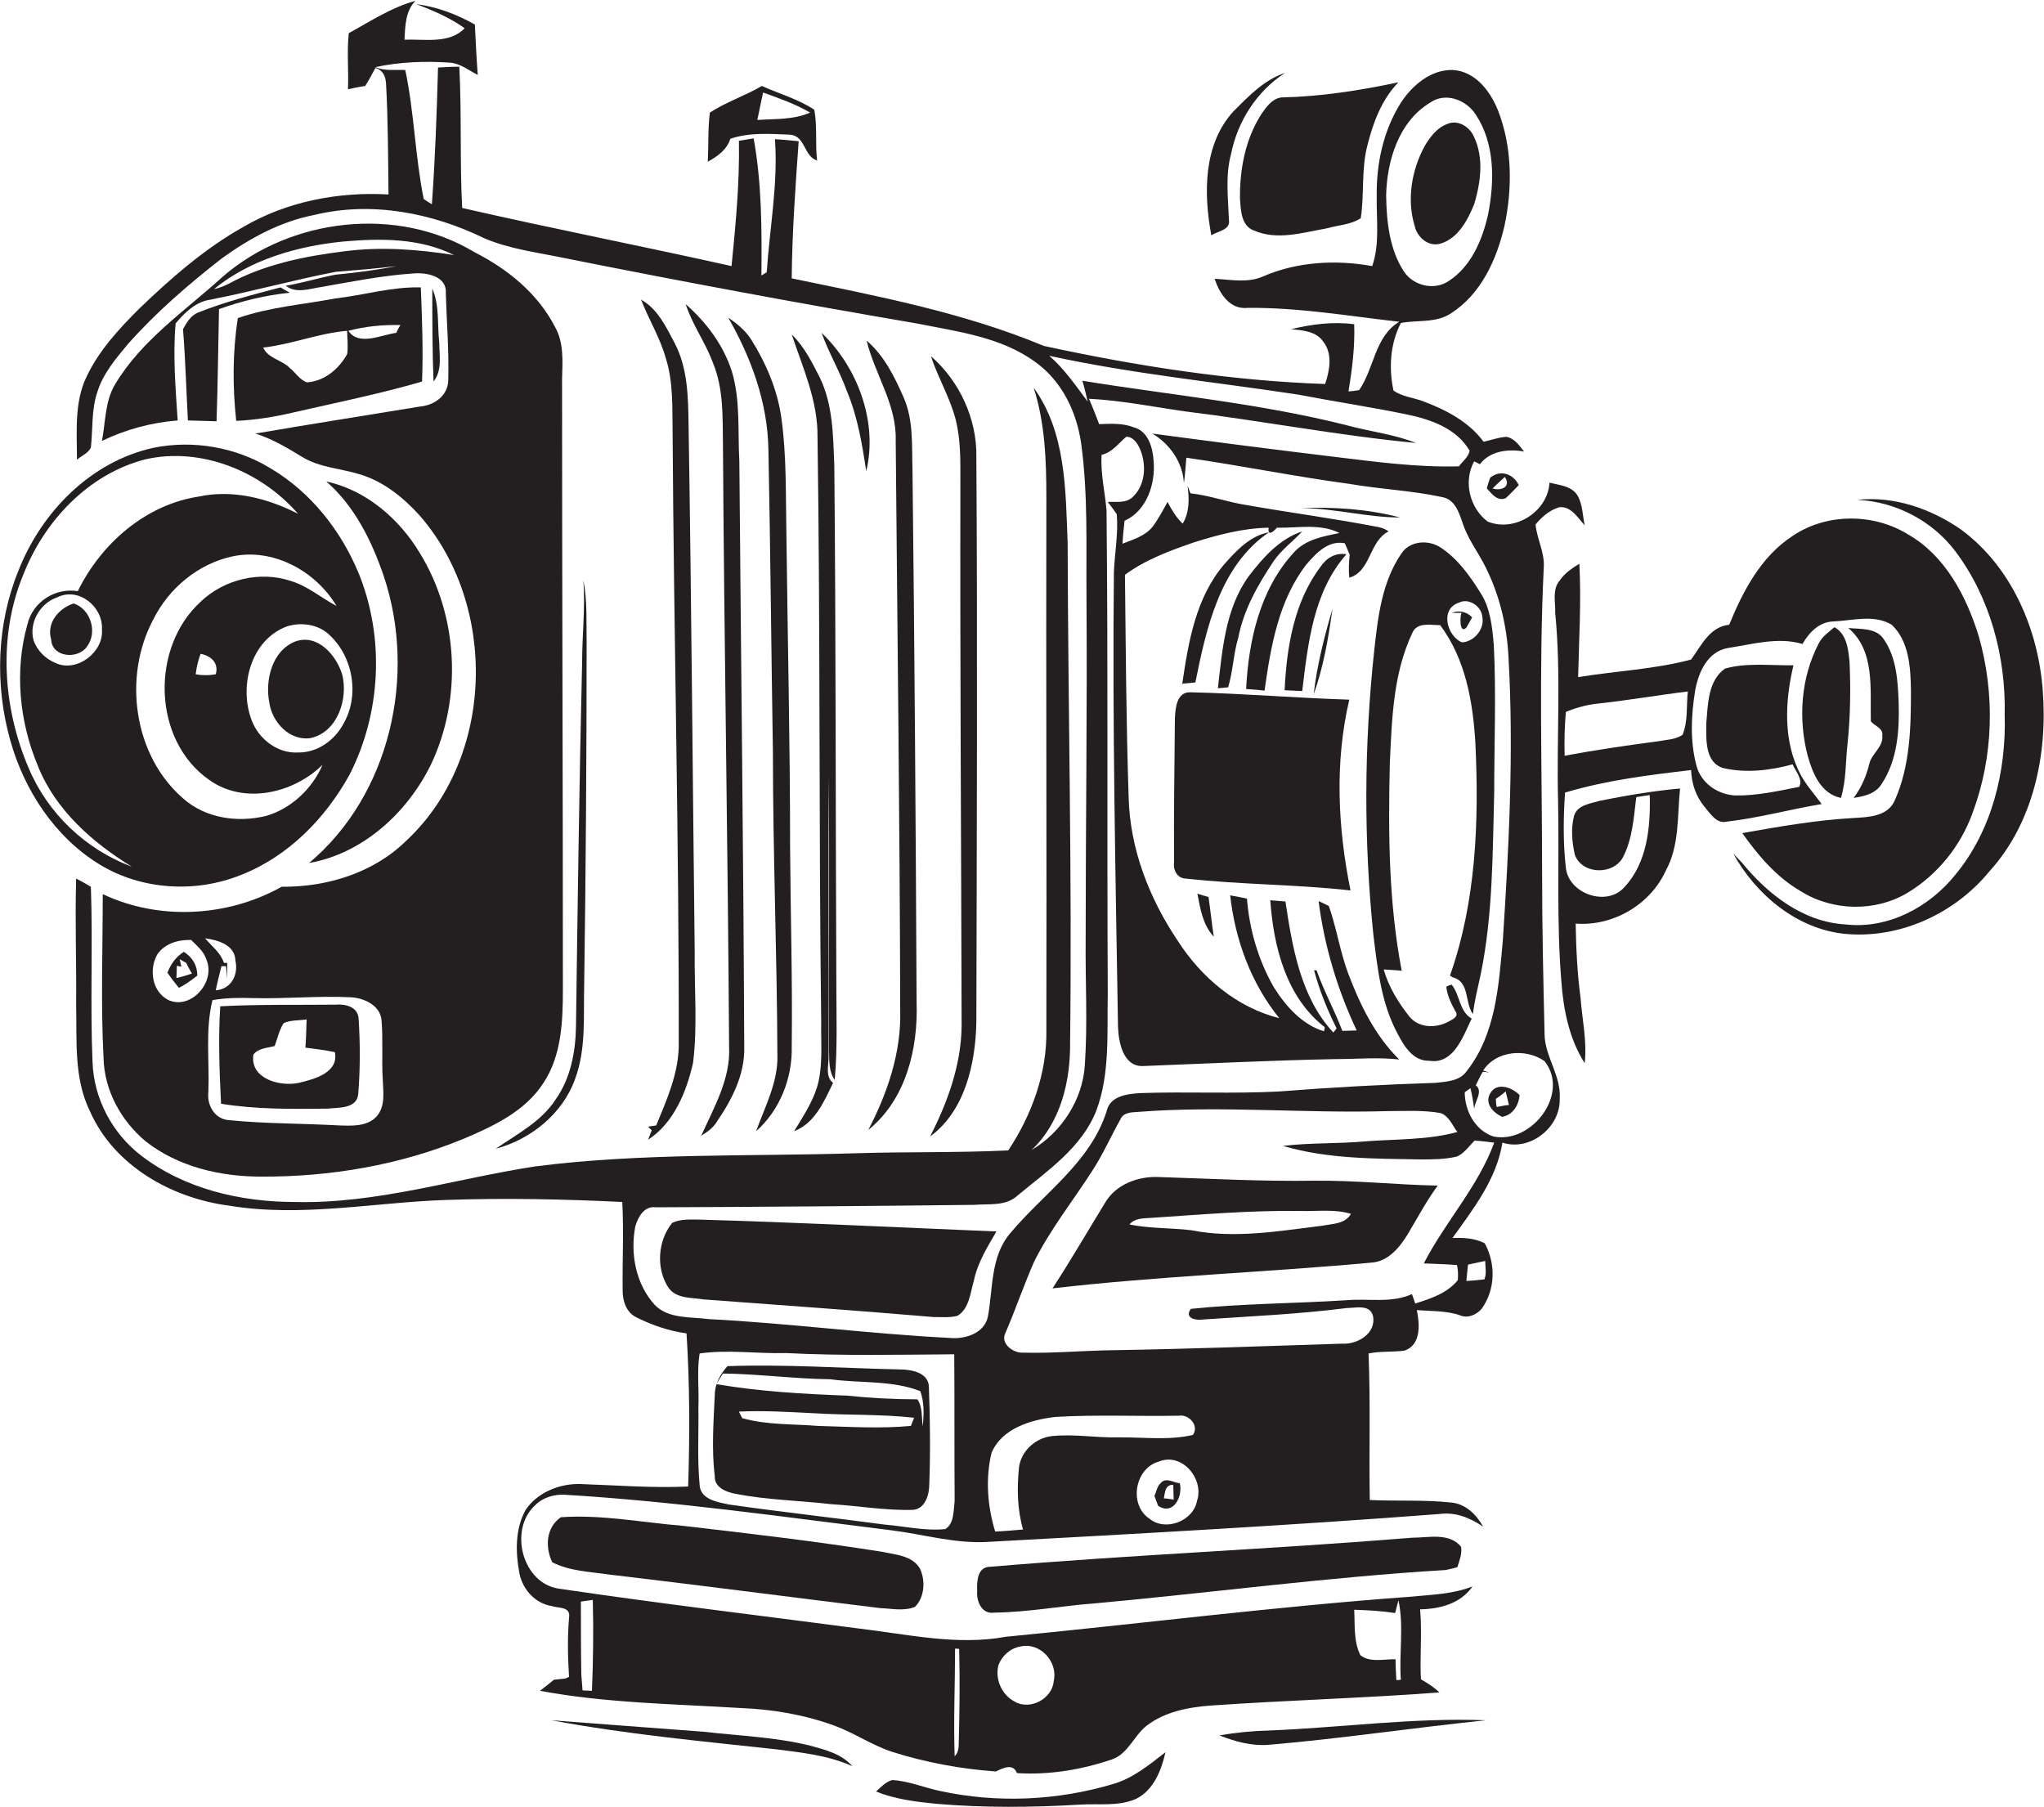 <?xml version="1.0" encoding="utf-8"?>
<!-- Generator: Adobe Illustrator 19.2.0, SVG Export Plug-In . SVG Version: 6.00 Build 0)  -->
<svg version="1.1" id="Layer_1" xmlns="http://www.w3.org/2000/svg" xmlns:xlink="http://www.w3.org/1999/xlink" x="0px" y="0px"
	 viewBox="0 0 499.3 441.4" style="enable-background:new 0 0 499.3 441.4;" xml:space="preserve">
<style type="text/css">
	.st0{fill:#231F20;}
</style>
<g>
	<path class="st0" d="M376.7,213.7c0-25-0.8-50,0.4-75c0.3-3.7-1.7-7.1-2-10.6c1.5-1.8,3.4-3.5,5.8-4.2c2.9-0.3,4.5,2.6,6.2,4.4
		c-0.5-2.4-0.5-5-1.7-7.2c-1.4-2.4-4.5-2.6-6.9-3.2c-0.4,7.1-8.5,12.2-15.1,9.5c-4.4-3.3-6-9.8-3.3-14.7c0.4,0.2,1.1,0.5,1.4,0.7
		c2.5-3.3,7-3.8,10.8-3.1c-1.2-1.5-2.3-3.2-4.3-3.6c-1.9,0.1-3.7,0.8-5.6,1.2c-3.6-4.9-9.2-7.8-14.8-9.9c-2.4-0.9-5.1-1.1-7.2-2.6
		c-1.2-5.5-0.8-11.5,1.8-16.5c4-0.8,8.6,0.1,12.3-2.4c7.3-4.7,11.1-13.1,13-21.3c2-9.3,1.9-19.4-1.6-28.3c-1.9-4.7-5.5-9.4-10.9-9.8
		c-5.4-0.2-10,3.7-12.8,8c-4.3,6.8-6,14.9-5.9,22.8c-0.1,5.7,0.8,11.6-1.1,17.1c-8.8-1.6-18.3-1.1-26.6,2.5
		c-3.8,1.7-7.9,0.8-11.9,0.6c1.2,3.6,3.7,7.6,8.1,7.1c12.5-0.1,24.7,2,37,3.4c-6,3.6-6.1,11.4-9.8,16.7c-0.7,0.1-2,0.3-2.6,0.3
		c0.9-5.4,1.6-10.9,1.4-16.4c-5.2-0.7-10.3,0-15.4,1.2c2.8,0.3,6.1,0.5,7.8,3c2.4,3,1.6,7.1,0.5,10.4c-23.1-0.8-46.1-4.4-68.7-9.3
		c-19.7-8.2-40.8-12.2-61.6-16.5c0.1-11.2,0.9-22.3,1.7-33.5c-2-0.2-3.9-0.4-5.8-0.5c0.8,10.9-1.3,21.7-2,32.5
		c-0.3,0.2-1,0.6-1.3,0.8c0.1-11.2,0.1-22.5-1.9-33.5c-1.2,0.2-2.4,0.4-3.6,0.6c0.2,10.2-0.8,20.5-1.8,30.6
		c-21.9-4.9-44-9.2-65.8-14.2c-0.6-11.5-0.1-23-0.7-34.5c-1.8,0-3.5,0.1-5.2,0.2c-0.3,11.1-0.7,22.3-1.5,33.4
		c-0.7-0.4-1.4-0.9-2-1.3c-2.1-10.4-2.3-21.1-4.5-31.5c-2.4-0.1-5,0.3-7.3-0.7c6-1.3,12.1-1.5,18.2-1.1c2.6,0.2,4.6,1.9,6.8,3
		c-0.3-4.1-0.5-8.2-0.7-12.3c-4.4-2.5-9.2-4.3-14.3-5c4.1,1.6,8.2,3.3,11.8,5.9c-3.7,3.9-9.8,2.6-14.7,2.8c0.2-3.3,0.2-7,2.7-9.5
		c-5.9,1.6-11,5-16.3,7.9c-0.5,4.6,0,9.1-0.2,13.7c1.4-0.3,2.8-0.6,4.2-0.8c0.9-1.4,1.7-2.9,2.5-4.4c1.8,0.5,2.5,2,2.6,3.8
		c0.5,9,0.5,18.1,0.6,27.1c-12.2-0.7-24.8,1.7-35.4,7.9C50,60.7,41.7,68,33.9,75.5c-4.9,4.9-9.7,10.1-12.7,16.4
		c-3.1,6.3-2.4,13.6-2.4,20.4c1.1-1,2.8-1.6,3.4-3c0.5-4.5,0.1-9.3,1.6-13.6c1.4-4.5,4.5-8.1,7.4-11.6c6.9-7.8,14.8-14.6,23-21
		c6.8-4.9,14.3-9,22.6-10.6c14-3.4,28.8-0.5,41.5,5.7c6.3,2.7,13.3,3.5,19.9,4.9c28.5,5.7,57,11,85.7,15.9c10,2,20.7,3.3,29.1,9.5
		c6.4,4.6,10,12.1,11.1,19.8c1.7,12.4,1.2,24.9,1.3,37.4c0.2,28-0.2,56-0.2,84c-0.1,10.1,0.5,20.3-0.2,30.4
		c-0.5,8.5-5.7,16.5-13,20.8c7.1-6.7,9.5-16.8,9.4-26.3c0.5-40.7-0.5-81.3-0.6-122c-0.5-12.9-0.4-27-8.3-37.9
		c2.8,8.7,3.1,17.9,3.1,26.9c-0.1,43.3,0.1,86.7,0,130c0.2,10.5-3.6,20.8-9.3,29.4c-12.5,0.6-24.9,0.3-37.4,0.7
		c-26,0.8-52.2-0.1-78.1,3.2c-19.6,3-38.8,9.2-58.8,8.7c-13.2,0-27-3.2-37.6-11.4c-7-5.4-11.5-13.9-11.8-22.8
		c-0.6-14.3,0.1-28.5-0.4-42.8c-1.2-0.7-2.4-1.4-3.6-2c-0.3,10.3,0.1,20.6,0,30.9c0.2,8.7-0.6,17.9,3.4,26c5.9,13.3,20,21.2,34,23
		c17.6,2.9,35.3-0.8,53-1.4c14.3-0.5,28.7-0.2,43,0.5c0.4,7.3,0,14.5,0.1,21.8c0,2.5,1,5.3,3.4,6.4c3.8,1.9,7.9,3.3,12.2,3.9
		c0.8,12.4,0.8,24.9,0.4,37.4c-8.7,0.4-17.4-0.3-26.2-0.6c-5.1-0.2-10.6,2-13.5,6.3c-2.6,4.7-2.5,10.4-1.5,15.6
		c0.8,3.9,3.9,7.3,7.9,7.9c1.6,0.6,4.7,0,4.2,2.9c-0.4,4.8-0.3,9.6,0,14.4l-0.9,0.4c-1,0.1-1.9,0.2-2.8,0.3
		c-1.1,0.9-2.2,1.8-3.4,2.7c16.1,3,32.6,3.2,48.9,4.2c7.8,0.3,15.6,1.6,23,4.3c4.9,1.8,9.2,4.8,14.1,6.4c8.2,2.6,16.8,4.2,25.4,4.8
		c1.6-0.8,4.2-2.1,5.1,0.4c7.8,0.5,15.7-0.8,23.1-3.3c4-1.3,5.4-5.7,8.5-8.2c4.5-3.5,10.3-4.6,15.8-5c18.6-1.3,37.2-1.8,55.8-3.2
		c-1.3-1.3-2.9-2.3-4.5-3.2c-0.3-5.7,0.3-11.4-0.2-17.1c4.9-0.1,9.9-1.4,12.8-5.6c-4.8,1.9-9.9,2-14.9,2.5
		c-33.1,2.4-66,6.6-99.1,9.8c-12,2.2-23.9-0.6-35.8-2c-24.3-3.2-48.7-6.1-73-9.7c-9.3-1-12.8-14.5-6.1-20.5c1.8-1.8,4.5-2.6,7-2.5
		c26.8,1.6,53.4,5.4,80,8.7c8,1,15.8,3.4,24,2.8c36.7-2,73.4-4,110-6.8c3.8-0.5,7.4,1,10.5,3.1c-1.7-3-4.3-5.6-7.9-5.9
		c-6.6-0.7-13.2-0.3-19.8-0.6c-0.2-11.9,0.2-23.9-0.3-35.8c2.9-0.6,5.9-0.3,8.8-0.7c4.1-1.4,3.7-6.5,3-9.9c3.5,0.3,7.2,0.1,10.6,1.3
		c1.9,0.8,4.1-0.2,5.3-1.7c3.3-4.7,3.4-10.9,0.7-15.9c-2.5-1.3-5.2-1.4-7.9-1.3c5.1-7.1,10.8-14.4,12.2-23.3
		c6.7,2.2,14.2-3.7,14-10.7c0.4-5.7-3.7-10.4-3.7-15.9C377,239.7,376.7,226.7,376.7,213.7z M338.6,47.7c0.2-8.5,3.1-18,10.7-22.6
		c3.8-2.7,8.9-0.7,11.2,2.9c4.7,7.1,4.6,16.3,3,24.4c-1.4,6.2-4.1,12.7-9.7,16.3c-3.5,2.3-8.5,1.1-10.8-2.3
		C339.4,61,338.7,54.1,338.6,47.7z M340.8,394c0.2-0.8,0.6-2.3,0.8-3.1c1.4,6.3,0.1,13,0.6,19.4c-0.3,0-0.8,0.1-1.1,0.1
		c-0.1-1.7-0.2-3.4-0.2-5.1c-2.8-0.1-6.2,0.9-8.6-1c-1.7-3.5-1.3-7.4-1.5-11.1C334.1,393.3,337.5,393.5,340.8,394z M243.9,406.7
		c0.9-2.3,2.9-4.1,5.3-4.5c4.8-1.2,9.3,3.7,8.2,8.4c-0.3,4.3-5.8,7.3-9.6,5C244.7,414,243,410.1,243.9,406.7z M233.3,402.7
		c0.3,0,0.8,0,1,0.1c0.2,7.6,0.1,15.3-0.1,22.9c0,1.2-0.1,2.4-1,3.3C232.9,420.3,233.3,411.5,233.3,402.7z M141.9,391.2
		c0.7-0.1,2.1-0.3,2.9-0.4c0.2,7.4,0.1,14.8-0.2,22.2c-0.6,0-1.8-0.1-2.3-0.1c-0.1-1.3-0.2-2.6-0.3-3.9
		C141.9,403.2,141.9,397.2,141.9,391.2z M358.6,308.9c1.4-0.3,2.8-0.6,4.2-0.9c0,1.5,0.4,3-0.2,4.5c-1.5,0.2-2.9,0.3-4.4,0.4
		C358.3,311.5,358.5,310.1,358.6,308.9z M230.9,373.5c-5,0.5-9.9-0.7-14.8-1.1c-12.7-1.7-25.4-3.1-38-4.9c-2.8-0.6-7-1.2-7.2-4.8
		c-0.6-6.3-0.2-12.7-0.3-19c0.2-4.3-0.4-8.8,0.3-13.1c7-1,14.1,0.1,21.1-0.1c13.7,0.7,27.4,0.4,41.1,0.3c0.1,11.9,0,23.9,0.1,35.8
		C232.9,369,233.1,372.2,230.9,373.5z M231.9,326.8c-19.7-1-39.3-3.6-58.9-4.6c-4.4-0.6-9.6,0-13-3.4c-4.7-5.1-6.1-12.6-4.8-19.3
		c0.7-2.3,2.2-5,5-4.6c25.9-0.1,51.8-0.3,77.8-0.6c3.6-0.3,7.7,0.4,10.6-2.3c7.2-6,15.6-11.6,19.2-20.7c3.4-9.1,2.6-19.1,2.8-28.6
		c-0.2-39.4,0.1-78.7-0.3-118.1c-0.4-4.5-1.5-9-1.2-13.5c2.6-0.6,4.1-2.8,6-4.4c1.6-0.1,2.7,1.5,3.3,2.8c1.7,3.8,1.5,8.9-1.7,11.9
		c-1.7,1.6-4.1,1.1-6.1,1.2c0.8,1,1.5,2,2.2,3c0.4,4.7-0.5,9.4-0.7,14.1c-0.4,37,0.4,74,1,111c0.1,3.7,1.2,9.8,6,9.7
		c15.7-0.6,31.4-1.4,47.1-1.7c5.2,0,10.4-0.5,15.6,0.1c-5.9-5.8-9.6-13.4-12.5-21.1c-2-5.4-2.8-11-4.7-16.4
		c-0.6-0.3-1.8-0.9-2.5-1.2c1.4,11,4.6,21.6,9.3,31.6c-0.9,0-2.6,0.1-3.5,0.1c-1.9-5-4.5-9.7-6.3-14.8H321c1.3,4.9,3.2,9.6,5.5,14.2
		l-0.8,1c-8-8.6-10-20.8-11.7-32c-0.9-0.1-2.8-0.2-3.7-0.3c0.8,11.4,3.9,23.7,13.3,31c0,0.3-0.1,0.8-0.2,1
		c-5.3-1.6-9.3-6.1-12.2-10.7c-3.8-6.6-6-14.1-6.6-21.7c-1.4-0.3-2.8-0.6-4.1-0.8c1.2,10.8,5.1,21.5,12,30
		c-10.4-2.6-19.1-10-24.8-18.9c-7-10.4-11.7-22.5-12-35.1c-0.6-18.1-0.7-36.2-0.9-54.3c5-3.7,11-5.9,16.8-7.9
		c6-1.9,12.1-3.5,18.3-3.6c-0.3,2.2,1.2,1,2,0c5.1,0.1,10.6-1.1,15.3,1.3c-4,0.8-8.3,1.6-11.1,4.7c-8.3,9-11.1,21.5-11.7,33.4
		c1.5,0.1,3,0.2,4.5,0.4c1.5-10.7,3.4-22,10.2-30.8c2.4-2.8,5.4-6,9.4-5.2c0.4,0.9,0.8,1.8,1.2,2.8c-0.2,1.9-0.3,3.7-0.1,5.6
		c5.3-1.5,4.8-8.9,9.6-11.3c-0.7-0.5-1.4-0.8-2.2-1c-10.7-2.1-21.5-3.5-32.3-5.4c-4.7-0.7-9.2-2.4-13.9-2.9
		c-0.2-0.5-0.5-1.4-0.7-1.8c0.4,3.1,0.5,6.4-1.2,9.2c-1.6-1.5-2.7-3.4-3.7-5.3c-1.1,2-2.2,4.1-3.6,6c-1.8,2.3-4.8,3.2-7.4,4.2
		c0.1-1.9,0.3-3.7,0.5-5.6c5.4-2.4,7.6-9,7.1-14.6c-0.2-3.2-1.3-7.3-4.8-8.2c-2.7-1.1-5.7-0.9-8.5-0.8c-0.8-2.1-1.6-4.2-2.5-6.2
		c8,0.4,15.8,2,23.6,3.1c18.8,2.3,37.4,5.9,56.3,7.7c-5.5-2.2-11.5-2.8-17.2-4.4c-21.1-5.3-42.8-7.3-64.3-10.8
		c0.5,1.7,0.9,3.4,1.3,5.1c-2.9-3.9-5.7-8-9.4-11.2c20.1,4.4,40.6,6.4,60.9,9.5c8.8,1.7,17.6,3,26.3,4.8c5.9,1.2,12.3,3.4,15.5,8.9
		c-0.3,1.6-1.8,2.6-2.6,3.8c-10.2,0.3-20.3-1.1-30.3-2.3c-14.9-1.8-29.7-3.7-44.6-5.7c4.3,2.6,7.4,7,7.7,12.1c0.3-2,0.4-4.1,0.6-6.2
		c13.3,1.9,26.5,4.6,39.9,6.4c7.5,1.3,15.1,1.6,22.5,3.2c3.2,0.5,4.2,3.8,5.1,6.4c1.1,3.4,3.2,6.3,4.9,9.4
		c3.9,7.2,5.9,15.3,6.3,23.5c1.3,23,0.1,46.1-1.4,69.1c-1,10.9-1.7,22.8-8.8,31.8c-1.7,2.5-5,2.6-7.7,2.9
		c-12.7,0.4-25.4,1.1-38.1,2.1c-11.3,0.6-22.7,0-34,0.4c-3.2,0.2-7.4,0.7-8.2,4.5c-4,12.5-15.4,20-23.5,29.7
		c-4.9,5.7-4.2,13.6-5.5,20.5C240.4,325.7,235.7,327.2,231.9,326.8z M256.8,350.8c-4,0.5-7.5,3.8-7.9,7.8c-0.5,5-0.4,10.1,1,15
		c-2.3,0.2-4.5,0.4-6.8,0.5c-1.9-6.2-2.4-12.9-0.9-19.2c2.5-6,9.6-8.1,15.6-8.8c10.1-0.6,20.1-0.1,30.2-0.3c2.4-0.4,5,2.4,3.4,4.7
		c-6,1.4-12.3,0.5-18.4,0.6C267.5,351.2,262.2,350.2,256.8,350.8z M292.4,366.6c-0.9,5-7.8,7.6-11.7,4.3c-5-3.4-3.5-12.3,2.4-13.9
		C288.8,354.7,294.2,361.3,292.4,366.6z M347.8,308.6c2.7,0.1,5.4,0.2,8.1,0.4c0.3,1.2,0.3,2.5,0.2,3.7c-2.6,3.2-6.6,4.5-10.4,5.7
		c-0.2-0.6-0.6-1.8-0.8-2.3c-5.1,2.3-10.7,1-16.1,1.5c-12.6,0.8-25.3,0.8-37.9,2.1c-1.7,2.3,1.3,2.9,3,2.6
		c11.7-0.8,23.4-1.3,35.1-2.8c2.2,0,5.7-1,6.4,2c0.8,4.2-3.8,6.9-7.4,6.7c-18.7,0.6-37.4,1.3-56.1,1.6c-7.4,0.1-14.7,0.8-22.1,0.6
		c-2.4,0.1-5.5-2.3-4.2-4.8c2.5-5.8,4.5-11.7,7-17.4c4-8,9.6-15,14.4-22.5c2.5-3.9,4.4-8.2,6.7-12.3c0.7-1.7,2.7-1.7,4.2-1.8
		c20.3-1.6,40.6,0.4,61-0.2c4.3,0,8.8-0.3,13.1,0.5c2,0.8,2.8,3,4,4.6c-7.3,2-15,1.7-22.6,2.3c-6.7,0.6-13.4,0.3-20,1.1
		c10.9,3.2,22.3,3.1,33.5,3.3c3,0,6,0,9-0.7c1.8-0.8,3-2.6,4.3-3.9c1.6,0.1,3.2,0.3,4.8,0.5C361.1,289.8,353,298.5,347.8,308.6z
		 M364.8,277.6c-4.5-1.5-7-6.3-7-10.8l1.4-1c0.4,1.7,0.7,3.4,0.9,5.1c0.1-1.9,2.3-4.3,0.4-5.8c0.4-0.8,1.2-2.5,1.7-3.3
		c0.4,0,1.3,0.1,1.7,0.2l-1.6-0.5c3.1-4.9,10.5-5.5,15-2.3C383.6,267.2,374.1,279.5,364.8,277.6z"/>
	<path class="st0" d="M300.2,53.7c-0.2-5.3-0.9-10.8,0.5-16c1.6-8.1,6.3-15.4,13.2-19.9c-5.1,1.7-8.9,5.7-12.6,9.4
		c-7.4,8.1-7.3,20.1-5.4,30.3C297.4,56.4,300.6,56.3,300.2,53.7z"/>
	<path class="st0" d="M308.1,27.9c-3.9,6.1-5.3,13.5-5.2,20.7c0.2,2.8,0.3,6.6,3.4,7.7c5.7,2.5,11.9,0.5,17.7-0.5
		c2.8-0.8,6-0.9,8.4-2.5c0.9-5.8,0.1-11.9,1.6-17.7c1.4-5.6,3.5-11.3,7.6-15.5c-9.4,2-19,3.5-28.6,3.7
		C310.7,24.1,309.3,26.2,308.1,27.9z"/>
	<path class="st0" d="M178.4,33.9c4.7-1.6,9.7-1.2,14.6-1c3.8,0.3,3.3,5.3,6.6,6.3c-0.5-4.1,0.1-8.3-0.7-12.4
		c-3.9-2.6-8.6-3.9-12.8-5.8c-4.1,2.4-8.7,3.9-12.7,6.5c-0.5,4-0.3,8-0.5,12C175.3,38.2,177.6,36.5,178.4,33.9z M186.4,22.6
		c3.9,1.4,7.9,2.8,11.5,4.9c-4.1,1.8-8.6,1.5-12.9,1.8C185.5,27,185.9,24.8,186.4,22.6z"/>
	<path class="st0" d="M351.9,59.5c4.3-1.3,6.6-5.7,8.2-9.6c1.6-5.3,2.4-11.3,0-16.4c-1-2.5-4-4.4-6.6-3.2c-2.5,0.9-4.2,3.2-5.5,5.4
		c-3.2,5.9-4.4,13.1-2.4,19.6C346.2,57.9,348.9,60.4,351.9,59.5z"/>
	<path class="st0" d="M135.6,79.9c-4.2-8.2-11.6-14.2-19.7-18.3C97,50.2,71.1,53.2,54.5,67.5C45.3,75.9,34.6,83,28.1,93.9
		c-2.5,4.2-2.3,9.2-3.2,13.8c5.8-2.8,12.1-4.5,18.5-5c-0.5-7.9-1.2-15.8-0.5-23.7c2.1-2.5,4.6-5,7.9-5.7c10.5-2,20.8-4.9,31.2-6.9
		c5-0.4,9.9-0.8,14.8-1.4c-4.9,1-9.9,1.6-14.9,2.1c-4.1,0.8-8,2-12.1,2.7c2.6,2,5.8,0.7,8.7,0.3c7.4-1.3,14.9-2.8,22.4-3.3
		c3.2-0.3,8.3,0.6,8,4.8c0.2,7,0.8,14,0.6,21c0.1,3.9-3.3,6.4-6.9,6.7c-13.4,2.2-26.8,4.3-40.2,6.6c4.1,1.3,7.8,3.5,11.4,5.7
		c4.2,2.6,9.3,2.8,13.9,4.2c5.9,1.7,10.8,5.7,14.8,10.1c19.2,22,18.4,59.2-3.2,79.4c-8,7.9-19.4,11.4-30.5,11.3
		c-13.2,7.4-30,8.3-43.7,1.8c0,13.4-0.5,26.8,0.2,40.1c0.2,7.9,4.3,15.3,10.3,20.3c7.9,6.2,18.2,8.6,28.1,8.6
		c16.9,0.1,34-2.8,49.7-9.3c7.3-3.1,14.9-6.7,19.3-13.5c4.5-6.7,4.8-15.2,4.8-23c0-49.7-0.2-99.3-0.2-149
		C137.4,88.4,137.8,83.8,135.6,79.9z M84,61.4c-9.7,1.2-19.6,3.2-28.3,8c-1.1,0.5-2.2,1-3.4,1.2c8.8-7.2,20.4-10.5,31.5-11.6
		c9.1-0.8,18.7-0.9,27.1,3.3C102,60.9,93,60.2,84,61.4z M57.5,234.6c0.8,3.5-1,7-4.8,7.3c0.4-2,0.9-3.9,1.4-5.9h1.1
		c0.1,0.7,0.2,2.2,0.3,3c0-1.3,0-2.5,0-3.8h-0.8c-0.8-2.5-3-4.1-4.6-6C53.2,229.6,57.4,230.8,57.5,234.6z M41.2,244.3
		c-4.1-2-4.9-7.6-2.7-11.3c1.9-2.6,5.1-3.5,8.2-3.4c1.5,1.5,3.2,2.9,3.8,5C52.6,239.9,46.7,246.7,41.2,244.3z M92,272.7
		c-2.3,2.5-6,2.3-9.1,2.2c-9-0.5-18.1-0.4-27.1-1.3c-3.4-0.3-5.3-3.7-4.9-6.9c0.3-7.5-0.8-15.1,1-22.4c3.3-0.6,6.7-0.6,10-0.5
		c8,0.2,15.9-0.6,23.9-0.2c3.2,0.2,7.1,2,7.4,5.6c0.4,4.8,0,9.7,0.3,14.5C93.6,266.7,94.2,270.2,92,272.7z"/>
	<path class="st0" d="M68.5,70.2c-6.8,1.8-13.5,3.5-20,6.1c-1.9,0.7-2.9,2.5-3.8,4.1c0.6,7.4,0.8,14.9,1.2,22.3
		c2.3,0.1,4.7,0.1,7,0.2c0.3-9.1,0.4-18.3,0.6-27.4c5.6-2,11.4-3.4,17.3-4C70.1,71.1,69.3,70.7,68.5,70.2z"/>
	<path class="st0" d="M71.9,100.7c10.4-2.4,20.9-4.5,31.2-7.5c0.3-7.7,0-15.3-0.3-23c-7.1-0.2-13.9,1.9-20.9,2.7
		C74,74.4,65.8,75,58.1,77.7c-1.3,8.3-1.3,16.8-0.4,25.1C62.4,102.6,67.2,101.8,71.9,100.7z M97.8,79.4c-0.3,0.5-0.8,1.4-1,1.9
		c-3.7,0.5-9.2,3.3-11.7-0.5C89.3,79.7,93.5,79.3,97.8,79.4z M84.8,80.8c0,1.9,0.3,3.8,0,5.7c-2,3.6-5.5,6.6-9.8,6.9
		c-1.8-0.6-2.8-2.4-4.2-3.5c-1.9-2-5.3-2.3-6.5-5C71.3,84.1,77.8,81.4,84.8,80.8z"/>
	<path class="st0" d="M107.3,83.7c-0.5-4.4,0.1-9.1-1.7-13.2c0,7.6,0,15.1,0.3,22.7C108.1,90.4,107.3,86.8,107.3,83.7z"/>
	<path class="st0" d="M156.6,73.2c1.9,4.9,4.7,9.4,6.1,14.5c1.8,5.8,1.5,12,1.6,18c0.3,50,1.6,100,1.5,150.1c-0.2,6.8-3,13-5.5,19.1
		c-0.5,0.1-1.5,0.2-2,0.3c0.2,0.2,0.7,0.7,0.9,0.9l-0.9,2.3c6.3-4.1,9.4-11.7,11-18.8c1.1-8.9,0.3-18,0.4-26.9
		c-0.5-43-0.8-86-1.5-129c-0.1-6.8-0.2-13.8-3.4-19.9C162.7,79.8,160.6,75.4,156.6,73.2z"/>
	<path class="st0" d="M167.5,74.3c1.6,5,4.8,9.3,6.6,14.2c2.7,6.4,2.4,13.4,2.5,20.2c0.3,49,1.2,98,1.5,147
		c0.4,7.8-3.7,14.8-6.8,21.7c1.5-0.9,2.9-1.9,3.8-3.4c3.7-5.4,6.9-11.6,6.7-18.3c-0.2-47.7-0.8-95.3-1.2-143
		c-0.4-7.3,0.3-14.8-1.8-21.9C176.7,84.2,172.5,78.7,167.5,74.3z"/>
	<path class="st0" d="M192.1,130.6c-0.2-9.7,0.1-19.4-1.3-29c-1-6.6-3.7-12.9-7.2-18.5c-1.4-2.3-3.5-4-5.7-5.5
		c5.6,9.8,9.6,20.7,9.8,32.1c0.5,24.6,0.7,49.3,1.1,73.9c0,24.7,1,49.4,1.1,74.1c0.2,6.6-3,12.5-5.2,18.6c5.8-5.1,8.9-13,8.7-20.7
		c0.2-16.3-0.3-32.6-0.4-48.9C193,181.4,192.4,156,192.1,130.6z"/>
	<path class="st0" d="M206.9,95.6c2.6,6.2,3.7,12.9,4.7,19.5c2.9-12-2.1-25.4-10.9-33.8C202.4,86.1,205.1,90.6,206.9,95.6z"/>
	<path class="st0" d="M193.4,81.7c2.7,8.1,6.4,16.2,6.3,25c0.7,47.6,0.3,95.3,0.9,142.9c-0.1,5.3,0.5,10.7-1,15.9
		c-1.2,3.9-3.5,7.3-5.6,10.8c5-1.9,7.3-7.2,9.5-11.8c-1.8-1.4-1.2-3.8-1.1-5.8c0-23,0-46,0-69c0.3,22.3,0,44.6,0.1,66.9
		c0.1,2.4-0.1,5.1,1.4,7.2c0.7-7.7,0.4-15.5,0.4-23.2c-0.2-42.3-0.1-84.7-0.5-127c-0.3-7.2-0.3-14.6-3.5-21.3
		C198.4,88.6,196.5,84.7,193.4,81.7z"/>
	<path class="st0" d="M223.9,244.7c-0.2-43.3-0.5-86.7-1-130c-0.2-5.9,0.3-12.1-2.2-17.7c-2.2-5-4.7-10.1-9-13.8
		c2,8.3,7.4,15.6,7.1,24.5c0.4,46.3,1,92.7,1.1,139c0.3,10.3-3.1,20.3-7.8,29.3C221.4,268.5,224.3,256,223.9,244.7z"/>
	<path class="st0" d="M238.5,249.7c0.1-46,0.3-92,0-138c0.2-9.3-4.1-18.6-11.1-24.7c1.7,5.2,4.6,10,6,15.3c1.3,5,1.2,10.1,1.2,15.2
		c-0.1,44.4,0.2,88.7,0.3,133.1c-0.1,9.5-3.4,18.6-7.7,27C235.7,271.4,238.3,259.8,238.5,249.7z"/>
	<path class="st0" d="M58.9,213.7c11.5-4.5,20.6-13.8,26.5-24.5c7.7-15.1,8.6-33.5,2.2-49.2c-4.3-10.4-11.7-19.8-21.5-25.6
		c-8.5-5.2-19-7-28.7-5c-15.3,3.4-27.3,15.7-32.9,30c-5.3,13-5.8,27.9-2,41.4c3.4,12.2,10.9,23.7,21.9,30.4
		C34.6,217.4,47.8,218.2,58.9,213.7z M84,176.6c-2.1,4.1-6.4,7.3-11.2,7.2c-5,0.3-9.6-3.3-11.3-7.8c-3.2-8.3-0.3-19.7,8.6-23
		c3.2-1,7-0.6,9.7,1.5C86.1,159.7,88,169.5,84,176.6z M82.2,148c-3.8-2-7.1-4.9-11.2-6.1c-7.5-2.5-16.2-0.4-21.9,5
		c-12.4,11.2-11.9,33.9,2,43.6c8.5,6.1,20.6,3.3,27.7-3.7c-2.5,5.8-7.6,10.7-13.8,12.5c-7,1.7-14.8,0.6-20.3-4.3
		c-12.1-10.5-14.7-29.7-7.3-43.6c3.8-7.7,11-13.7,19.4-15.5C66.8,133.8,77.1,139.5,82.2,148z M52.7,164.7c-1.6,0.3-3.3,0.3-4.9,0
		c0.2-1.7,0.6-3.4,1.2-5C51.6,160.2,53.5,162,52.7,164.7z M7,187.6c-6.3-14.7-7.5-32.1-1.4-47c5.1-13.2,15.9-24.8,29.9-28.4
		c13.6-3.1,28.3,2.9,37.3,13.3c-7.4-3.8-16-6-24.3-4.2c-13,2-23.8,11.5-29.5,23.1c-5.5-0.9-11,2.6-12.3,8.1
		c-3.2,11.3-2,23.8,2.6,34.7c4.3,10.7,13.3,18.6,22.9,24.5C20.9,207.5,11.6,198.6,7,187.6z M13.7,162c-2.5-1-4.6-3-5.5-5.6
		c-1.2-4.3,1.6-9.1,5.8-10.5c5.2-2.6,11.2,2.3,10.9,7.8C25.4,159.2,18.9,164.3,13.7,162z"/>
	<path class="st0" d="M364,116.7c-0.3,0.9-0.6,1.7-0.8,2.6c1.2,1.3,2.5,3.2,4.6,2.4c1.1-1,2.1-2.1,3.2-3.2
		C369.6,115.6,366.4,114.7,364,116.7z M364.6,119.3c1-1,2-1.9,3-2.8C369.2,118.9,366.7,120,364.6,119.3z"/>
	<path class="st0" d="M75.5,210.8c13.1-2.3,23.9-12.2,29.7-23.9c7.8-16.3,6.8-36.5-2.7-51.9c-5-8.3-13.1-15.3-22.8-17.4
		c6.9,6,11.1,14.5,14,23C101.9,164.9,95.3,194.2,75.5,210.8z"/>
	<path class="st0" d="M499,168.7c-1.1-15-7.6-30.2-19.9-39.3c-7.3-5.1-16.4-8.3-25.4-7.3c9.3,0.4,18.3,5.1,23.9,12.5
		c8.6,11.4,12.4,25.9,12.1,40c0.4,13.8-3.1,28.2-12,39c-6.4,8-16.5,13.4-26.9,12.2c-10.4-0.6-19-7.4-25.3-15.1
		c-0.5-0.5-1.6-1.7-2.1-2.2c5.5,10,15.5,18.4,27.2,19.6c13.4,1.3,26.9-4.9,35.4-15.3C496.7,201,500.2,184.3,499,168.7z"/>
	<path class="st0" d="M317.6,124.1c8.2,0,16.3,2.3,24.4,2.3C334,124.3,325.8,123.8,317.6,124.1z"/>
	<path class="st0" d="M440,189.5c-4.5-8.2-4-18.2-1.9-27c-5.5,0.1-11.3-0.7-16.7,0.8c-4.2,2.9-4.2,8.8-4.6,13.4
		c0,3.8-0.4,9.5,4.1,10.9c5.6,1.3,11.5,0.6,17-0.9c0.7,1.7,2.6,3.7,1.6,5.5c-5.1,1-10.4,2.2-15.6,2.1c-4.3-0.2-8.4-3-9.5-7.3
		c-1.6-6-1.3-12.3-0.3-18.4c0.8-4.4,3-9.4,7.9-10.3c6-0.9,12.3-2.8,18.3-1c1.6-2.8,4.1-5.4,7.5-5.5c4.7-0.2,10-1.8,14.3,0.8
		c4.3,4.1,4.6,10.5,4.7,16.1c0,9-0.2,18.5-4,26.9c-1.7,3.8-6.3,4-9.9,4.2c-9.2,0.5-18.3,2.1-27.3,3.7c3.9,5.5,8.4,10.8,14.3,14.2
		c7.8,4.9,18.3,5.1,26.2,0.3c7.2-4.4,12.8-11.3,15.7-19.3c5.2-13.8,5.6-29.3,1.5-43.5c-3-9.6-8.1-19.4-17.1-24.6
		c-8.5-5.3-20-5.3-28.3,0.3c-7.7,5-12.1,13.4-15.5,21.7c-4.8,0.5-6.8,5.1-9.3,8.5c-9,2.4-18.5,2.8-27.6,4.3
		c0.2-9.2,0.8-18.5,0.3-27.7c-1.8,1.1-3.6,2.3-4.8,4.1c-1.9,2.2-1,5.3-1.1,7.9c1.5,15.3,0.3,30.6,0.7,46c0.3,14.7-0.4,29.4,0.8,44
		c0.5,6.9,1.9,14,5.7,20c0.6-5.4-0.6-10.6-1-15.9c-0.8-6-1.1-12.1-1.2-18.2c9.1,0.7,18.2-4.6,22-12.9c3.4-6.2,2.8-13.3,3.5-20.1
		c-6.6,0.6-13.1,1.7-19.6,3c-2.3,0.7-5.5,1-6.3,3.7c-0.8,3.1-0.5,6.4,0.2,9.5c1.8,4.9,9.5,5,11.8,0.5s2.6-9.7,3.2-14.6
		c0.8-0.1,2.5-0.4,3.3-0.5c0.2,7.8-0.6,16.5-6.2,22.5c-4.3,4.9-13.7,1.6-14.3-4.8c-0.7-6.1-0.6-12.2-0.2-18.3
		c10-3,20.5-4.3,30.8-5.5c0.1,3.3,1.2,6.5,3.3,9c1.4,1.6,2.9,4.2,5.4,3.6c7.8-0.9,15.4-3,23.2-4.3C443.3,194.1,441.4,192,440,189.5z
		 M411,179.5c-1.8,1.2-4.1,1.2-6.2,1.6c-7.6,1-15.1,2.1-22.6,3.5c-0.1-3.6,0-7.2,0.3-10.7c2.4-1,4.9-1.7,7.5-2
		c7.5-0.8,14.9-2.1,22.3-3C411.9,172.3,412.4,176.1,411,179.5z"/>
	<path class="st0" d="M349.1,259.1c6,1,8.3-6,10.4-10.3c-3.1-1.8-2.8-5.7-4.9-8.3c-0.3,0.1-1,0.3-1.3,0.5c0.2,2.2,1.2,4.1,2.2,6
		c1,1.3-0.7,2-1.6,2.5c-3,1.7-7.4,1.7-9.7-1.3c-2.7-3.4-5-7.2-6.2-11.4c1.5,0.1,2.9,0.2,4.4,0.3c-3.2-16.7-3.3-33.7-2.9-50.6
		c0.5-10.8,0.8-22,5.5-31.9c1.1-2.7,4.5-1.9,6.8-1.9c6.2,8.3,8,18.7,8.6,28.8c0.9,19.1,0.2,38.6-6.2,56.8l0.6,0.4
		c4.3,1.1,2.9,6.1,5,9c0.4-3.3,1.2-6.5,1.9-9.7c3-14.6,2.9-29.6,3.3-44.5c0-12,0.5-24-0.1-36c-0.4-4.3-0.8-8.9-3.2-12.6
		c-2.6-4.2-5.6-8.4-9.7-11.1c-2.9-2-7.5-1.8-9.6,1.3c-4.8,6.9-5.8,15.5-6.7,23.7c-2.5,23.1-2.6,46.5-0.2,69.7
		c1,8.1,1.9,16.5,5.8,23.8C342.9,255.4,345.1,259.2,349.1,259.1z M356.4,147.2c2.3-1.2,5.5,0.8,5.7,3.5c0.6,2.9-2,6.1-5,6.2
		C353.4,155.3,351.7,148.7,356.4,147.2z"/>
	<path class="st0" d="M328.9,135.4c-2.6-0.5-4.9,0.9-6.3,3c-6.5,8.6-8.3,19.7-8.8,30.2c1.4,0.1,2.9,0.1,4.3,0.2
		C319.5,157.3,320.8,144.5,328.9,135.4z"/>
	<path class="st0" d="M140.7,250.7c-0.1,6.2-1.3,12.7-5,17.9c-3.5,5.4-9.4,8.4-14.6,12c8.6-2.3,16.4-8.6,19.4-17.1
		c2.7-7.3,2-15.1,2.2-22.7c0.4-28,0.6-56.1,0.6-84.1c-0.1-5,0.2-10-0.8-15c0.5,6.7-0.3,13.4-0.3,20
		C141.5,191.3,141.1,221,140.7,250.7z"/>
	<path class="st0" d="M18,147.4c-3.7,1.2-6.7,4.8-5.5,8.8c0.2,4.4,6.5,4.9,8.7,1.8C23.9,154.5,22.2,148.8,18,147.4z"/>
	<path class="st0" d="M358.2,153.3c0.5-0.8,0.9-1.6,1.4-2.5c-1.3-1.4-3.2-1.8-5-1.1c0.6,0,1.8,0,2.4,0
		C356.6,150.6,356.5,155,358.2,153.3z"/>
	<path class="st0" d="M448.1,153.2c-1.4,1.2-2.9,2.2-3.8,3.9c-4.4,8.4-5.1,18.5-2.7,27.6c1.2,4.2,3.2,9.2,8.1,10.2
		c1.3-4.3,1.1-8.7,1.6-13.1c0.7-6.7,0.8-13.4,0.5-20.1C451.5,158.6,451.1,154.8,448.1,153.2z"/>
	<path class="st0" d="M452.8,194.9c2.6-0.4,5.4-1,6.9-3.5c3.8-5.8,4.3-13,4.1-19.7c-0.2-5.3-0.5-11-3.6-15.5
		c-1.8-2.9-5.7-2.5-8.7-2.8c6.6,5.6,5.3,15,5.5,22.8c0.9,1.1,3.1,1.7,2.8,3.5c0.3,2.8-2.7,4.4-3.2,7
		C455.9,189.5,454.7,192.4,452.8,194.9z"/>
	<path class="st0" d="M72.1,156.7c-5.7,2.3-7.4,9.5-6.3,15c0.7,4.7,4.9,9.3,10,8.6c6.6-1.4,9.3-9.5,7.8-15.5
		C82.2,160.1,77.6,154.7,72.1,156.7z"/>
	<path class="st0" d="M329.6,170.9c-12.9-0.4-25.8-1.5-38.7-1.8c-3.5-0.2-3.8,3.9-3.9,6.5c-0.1,11.7-0.3,23.3-0.2,35
		c-0.3,1.9,0.8,4,2.9,4c13.3,1.5,26.8,1.4,40.2,2.9C326.8,202.3,326,186.2,329.6,170.9z"/>
	<path class="st0" d="M44.9,232.5c-1.9,1.2-3.2,3-4,5.1c0.9,1.3,1.8,2.5,2.8,3.7c1.6-0.8,3.1-1.9,4.5-3
		C48.2,235.8,47,233.8,44.9,232.5z M43.1,238.9c0-0.8,0.1-2.3,0.1-3c0.3,0.1,0.9,0.2,1.1,0.2l-0.4-1.8l1.6,0.9c0.3,0.7,1,2,1.4,2.6
		C45.7,238.2,44.4,238.6,43.1,238.9z"/>
	<path class="st0" d="M81.9,245.4c-9.4,0.1-18.8-0.1-28.1,0.4c-0.5,7.9-0.2,15.9,0.2,23.8c8.5,1.4,17.3,1.3,26,1.2
		c2.6-0.3,7.1,0.1,7.5-3.5c0.5-6.1,0.5-12.4,0.1-18.5C87.4,245.8,84.2,245.2,81.9,245.4z M73,264.5c-4.6,1-12-1-11.1-6.9
		c1.2-1.6,3.4-1.6,5.2-2.1c0.7-1.9,1.1-3.9,2.2-5.6c1.8-0.8,3.8-0.6,5.6-0.9c-0.1,2.3-0.1,4.6-0.3,6.9c2.4,0.3,4.8,0.6,7.2,1.1
		C82.8,262,76.8,263.6,73,264.5z"/>
	<path class="st0" d="M364,267.1c-1.4,2.5,0.8,4.7,2.9,5.7c2.6-0.4,4.1-2.8,4.3-5.3C369.4,265.6,365.6,264.2,364,267.1z
		 M368.6,269.9c-1,0.1-2,0.3-3,0.5c-0.1-0.5-0.2-1.5-0.2-2c0.8-0.5,1.6-1.1,2.4-1.8C368.1,267.7,368.3,268.8,368.6,269.9z"/>
	<path class="st0" d="M282.9,287.5c-4.9-0.2-10.3,1.8-12.9,6.2c-4.3,7-8.4,14.1-12.9,21c25.9-3,52-3.9,78-6.3c4-0.3,6.7-3.6,8.7-6.8
		c2.4-4,4.6-8.2,7.4-12c-10-0.2-20.1-1.3-30.1-1.2C308.2,288.6,295.6,287.9,282.9,287.5z M330,296.5c-1.4,2.5-4.5,2.4-7,2.9
		c-10.6,1.3-21.4,3.2-32,1.1c-5-0.6-10.1-0.4-15.1-1.4c1.2-1.5,3.2-1.5,5-1.6c12.3-0.8,24.5-1.9,36.9-1.7
		C321.9,295.9,326.1,295.3,330,296.5z"/>
	<path class="st0" d="M170.9,297.9c-2.3,0-4.6-0.2-6.7,0.8c-3.5,4.3-4,11-1,15.7c1.9,2.9,5.7,2.5,8.7,3c18.7,1.4,37.4,2.7,56.1,4.3
		c2,0,4,0.2,5.9-0.3c2.9-1.8,3.1-5.6,4-8.6c0.9-4.4,3.3-8.2,5.5-12C219.2,299.8,195,298.6,170.9,297.9z"/>
	<path class="st0" d="M219.8,334.5c-14-0.3-28.1-1.3-42.1-0.8c-1.8,2-3.1,4.4-3.1,7.1c-0.3,6.6-0.8,13.2,0,19.8
		c-0.1,2.8,2.9,3.9,5.2,4.3c7.6,1.5,15.4,1.6,23.1,2.5c6.7,0.4,13.4,1.6,20.1,1.4c3-0.2,4-3.7,4-6.2c0.3-8,0.2-16-0.1-24
		C226.7,335.2,222.5,334.5,219.8,334.5z M222.5,348.3c-7.5,0.7-15.1,0.2-22.6,0c-6.2-0.5-12.6-0.2-18.6-1.9
		c-0.2-0.4-0.6-1.2-0.8-1.6c6.1-0.3,12.2,0.1,18.3,0.4c8.2,0.5,16.4,0.2,24.5,1.1C223.1,346.8,222.7,347.8,222.5,348.3z
		 M225.4,348.4c-0.3-2.2,0-4.7-1.3-6.6c-5.7,0-11.5-0.3-17.2-0.9c-10.7-0.4-21.3-1-31.9-2.8c0.4-0.7,1.2-2,1.6-2.6
		c8.7,0.1,17.4,1.3,26.2,1.4c7.3,1,15.1,0.2,22,2.9C225.8,342.5,225.7,345.5,225.4,348.4z"/>
	<path class="st0" d="M283.5,362.3c-0.9,0.8-1,2.1-1.5,3.1c0.2,0.6,0.7,1.8,0.9,2.4c3.7,2.5,6.1-2.3,5.3-5.5
		C286.7,362.2,284.8,360.7,283.5,362.3z M284.3,366c0.3-1.5,0.3-3.4,2.3-3.3c0,1.2,0.1,2.4,0.1,3.6C286.1,366.2,284.9,366,284.3,366
		z"/>
	<path class="st0" d="M215.8,379.1c-16.3-2.6-32.6-4.5-49-6.4c-9.9-0.8-19.8-2.8-29.8-2.1c-3.6,2.5-3.9,7.2-2.1,11
		c4.3,2.2,9.2,2.3,13.9,3c22.1,2.6,44.1,5.5,66.2,8.2c2.8,0.1,5.8,0.8,8.5-0.3c2.4-2.4,2.6-6.5,1.2-9.4
		C222.8,380,219,379.8,215.8,379.1z"/>
	<path class="st0" d="M242.9,393.9c8.4-0.1,16.7-1.7,25-2.3c28.4-2.6,56.7-6.4,85.2-8.1c1-0.2,1.9-0.4,2.9-0.7
		c0.5-1.6,1.2-3.3,0.9-5c-2.9-3.5-7.9-2.2-11.9-2.2c-34.3,2.8-68.8,4.2-103.1,7.1c-3.2,0-3.3,3.6-3.2,6
		C238.5,391.1,239.8,394.4,242.9,393.9z"/>
	<path class="st0" d="M171.9,423c-12.4-0.9-24.8-1.9-37.2-2.8c18.2,3.4,36.6,5.1,55,7.1c6.3,0.8,12.7,1.5,18.5,4.1
		c-2.6-3-6.6-4-10.3-5C189.5,424.3,180.6,424,171.9,423z"/>
	<path class="st0" d="M309.9,422.7c-4,0.1-8.1,0.5-12,1.2c3.8,1.5,7.8,2.6,11.9,2.3c17.8-1.5,35.5-4.2,53.2-6
		C345.3,419.5,327.6,422,309.9,422.7z"/>
	<path class="st0" d="M229.8,437.5c-4-0.8-7.8-2.5-11.9-2.7c-1.6,0.5-2.7,1.7-3.9,2.8c4.7,1.9,9.7,2.5,14.7,3
		c11.7,1,23.4,0.9,35.1,0.2c4.6-0.3,9.4,0.5,13.7-1.4c4.3-2.1,6.2-7,7.2-11.4c-4,3.1-8,6.4-12.9,7.8
		C258.3,439.8,243.7,440.5,229.8,437.5z"/>
	<path class="st0" d="M305,140.8c-5.7,7.9-6.4,17.9-7.5,27.3c0.6,0,1.9-0.2,2.5-0.2c1.2-3.9,1.3-8.3,2.5-12.2
		c1.3-6.8,4.8-12.9,8.6-18.6c1.9-2.8,4.7-4.8,7-7.3C312.6,131.6,308.5,136.2,305,140.8z"/>
	<path class="st0" d="M310,130c-4.7,0.9-8,4.5-11,7.9c-6.9,8.1-8.7,18.9-10.2,29.1c0.8-0.1,2.4-0.2,3.2-0.3
		C294.7,153.3,298,138.2,310,130z"/>
	<path class="st0" d="M320.9,169.6c2.4-6.7,3.6-13.8,4.6-20.9C323.5,155.5,321.7,162.5,320.9,169.6z"/>
	<path class="st0" d="M292.5,218.3c0.7,3.7,1.3,7.6,4,10.5c-0.5-3.2-0.8-6.5-1.3-9.7C294.5,218.9,293.1,218.5,292.5,218.3z"/>
</g>
</svg>
